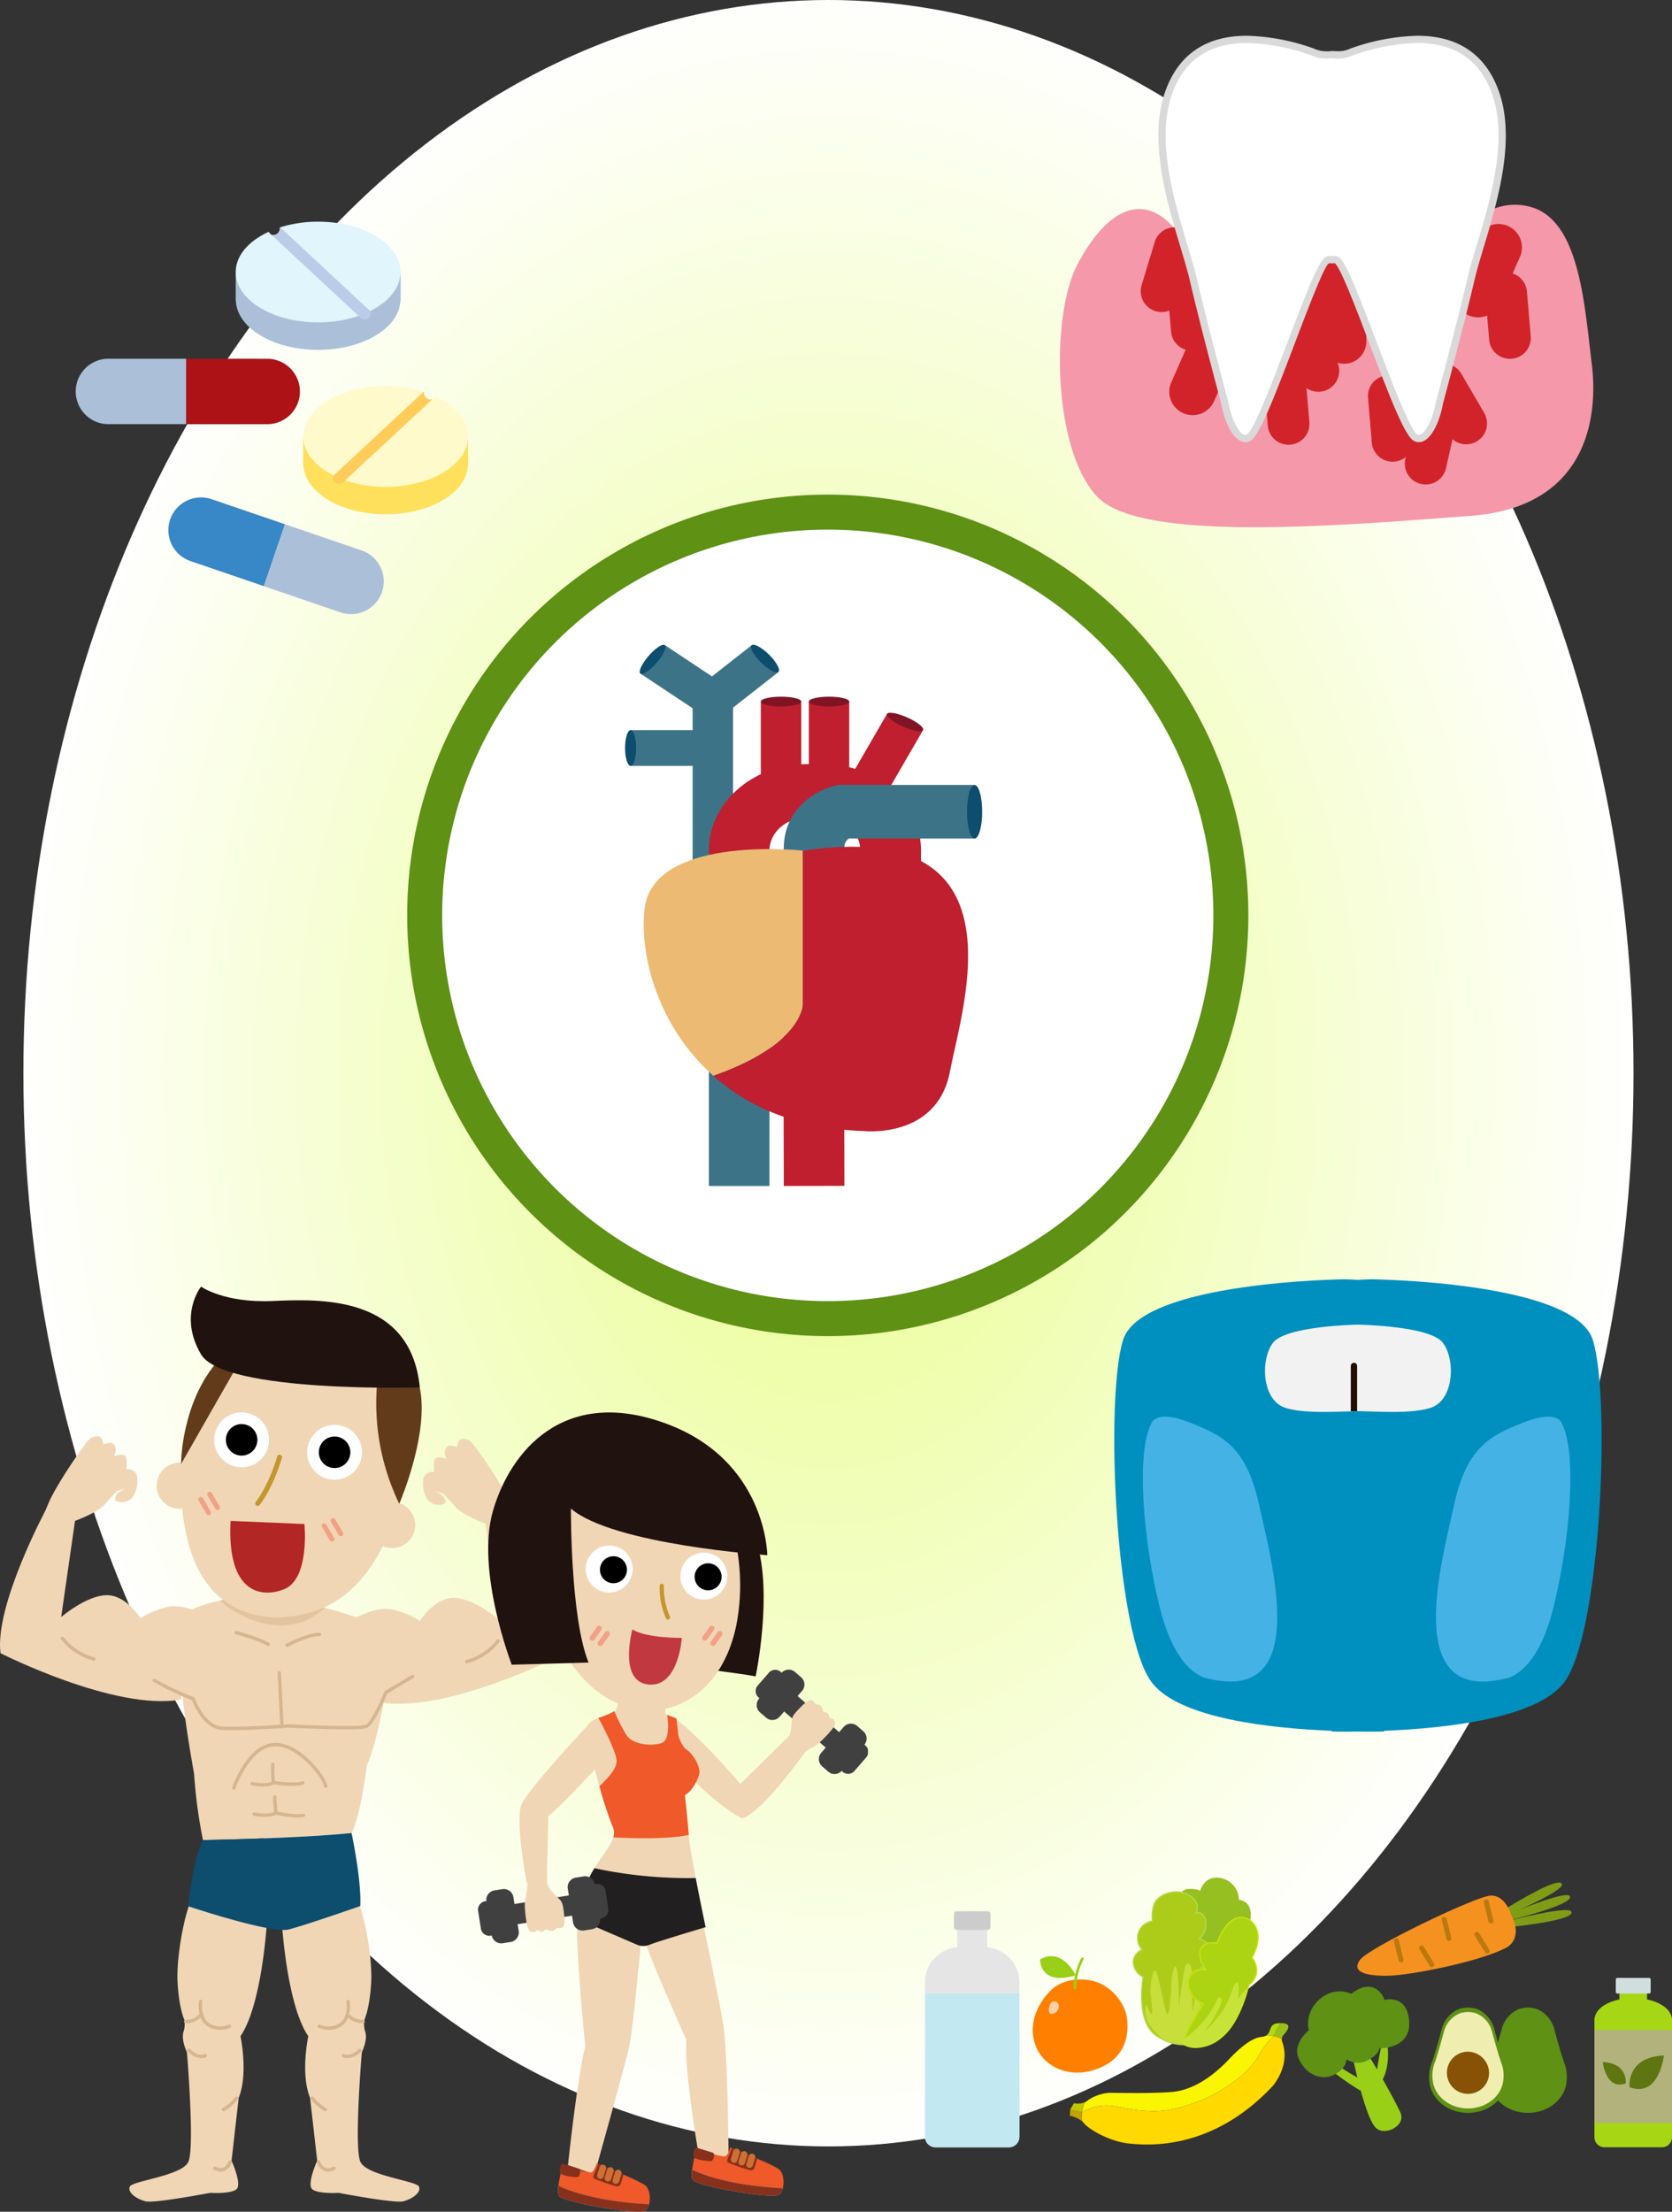 <svg xmlns="http://www.w3.org/2000/svg" xmlns:xlink="http://www.w3.org/1999/xlink" width="415.37" height="549.218" viewBox="0 0 415.37 549.218"><rect x="0" y="0" width="415.37" height="549.218" fill="#333333" stroke="none"/><defs><radialGradient id="a" cx="0.5" cy="0.5" r="0.5" gradientUnits="objectBoundingBox"><stop offset="0" stop-color="#e8fd8c"/><stop offset="1" stop-color="#fff"/></radialGradient><clipPath id="b"><rect width="208.968" height="208.968" fill="none"/></clipPath><clipPath id="c"><rect width="215.623" height="229.718" fill="none"/></clipPath><clipPath id="d"><rect width="121.074" height="112.324" fill="none"/></clipPath><clipPath id="e"><rect width="185.584" height="66.974" fill="none"/></clipPath><clipPath id="f"><rect width="132.499" height="122.041" fill="none"/></clipPath><clipPath id="g"><rect width="97.475" height="97.454" fill="none"/></clipPath></defs><g transform="translate(-1171.188 -5128)"><ellipse cx="200" cy="266.5" rx="200" ry="266.5" transform="translate(1177 5128)" fill="url(#a)"/><g transform="translate(1272.344 5250.82)"><g clip-path="url(#b)"><path d="M104.484,204.623A100.139,100.139,0,1,0,4.345,104.484,100.252,100.252,0,0,0,104.484,204.623" fill="#fff"/><circle cx="100.139" cy="100.139" r="100.139" transform="translate(4.345 4.345)" fill="none" stroke="#5e9114" stroke-width="8.69"/><rect width="21.96" height="8.876" transform="translate(55.43 58.488)" fill="#3d7387"/><path d="M56.877,62.927c0,2.447-.613,4.437-1.378,4.437s-1.374-1.99-1.374-4.437.613-4.439,1.374-4.439,1.378,1.989,1.378,4.439" fill="#0d4d6e"/><path d="M75.463,56.073,57.905,44.421l6.023-7.1L81.49,48.979Z" fill="#3d7387"/><path d="M62.074,41.641c-1.668,1.959-3.508,3.221-4.113,2.817s.242-2.318,1.91-4.279,3.5-3.221,4.113-2.817-.247,2.32-1.91,4.279" fill="#0d4d6e"/><path d="M80.946,98.235H70.91V48.916L85.56,37.427l6.662,6.636L80.946,52.906Z" fill="#3d7387"/><path d="M90.014,39.859c1.819,1.84,2.795,3.718,2.182,4.195s-2.593-.631-4.411-2.471-2.8-3.714-2.186-4.191,2.592.631,4.415,2.467" fill="#0d4d6e"/><rect width="10.036" height="19.411" transform="translate(99.774 51.335)" fill="#bf1f2e"/><path d="M104.794,52.617c-2.773,0-5.02-.546-5.02-1.218s2.247-1.219,5.02-1.219,5.016.545,5.016,1.219-2.247,1.218-5.016,1.218" fill="#801424"/><rect width="10.036" height="19.411" transform="translate(87.854 51.335)" fill="#bf1f2e"/><path d="M92.874,52.617c-2.774,0-5.02-.546-5.02-1.218s2.246-1.219,5.02-1.219,5.016.545,5.016,1.219-2.247,1.218-5.016,1.218" fill="#801424"/><path d="M109.239,71.656l10.01-17.275,8.935,4.048L118.178,75.7Z" fill="#bf1f2e"/><path d="M123.06,57.544c-2.462-1.112-4.186-2.5-3.841-3.1s2.627-.177,5.1.94,4.182,2.5,3.837,3.1-2.627.177-5.094-.94" fill="#801424"/><rect width="15.056" height="61.374" transform="translate(74.949 110.312)" fill="#3d7387"/><path d="M103.39,66.934H99.2c-13.375,0-24.254,9.617-24.254,21.442v33.767H90V88.376c0-4.483,4.131-8.131,9.2-8.131h4.187c5.072,0,9.2,3.648,9.2,8.131v19.962h15.061V88.376c0-11.825-10.884-21.442-24.259-21.442" fill="#bf1f2e"/><path d="M93.561,171.687l15.056-.032c-.034-11.974-.073-28.018-.1-43.841H93.462c.034,21.967.1,42.1.1,43.873" fill="#bf1f2e"/><path d="M108.613,87.611a2.6,2.6,0,0,1,1.1-2.208h31.248V72.092H106.984l-1.032.268C101.528,73.5,93.941,77.894,93.57,87.136c-.156,3.767-.147,32.391-.108,58.423h15.056c-.039-27.609-.039-54.542.1-57.948" fill="#3d7387"/><path d="M142.843,78.766c0,3.661-.843,6.638-1.879,6.638s-1.884-2.977-1.884-6.638.842-6.645,1.884-6.645,1.879,2.972,1.879,6.645" fill="#0d4d6e"/><path d="M98.3,126.647V88.4c-2.566-.257-37.358-3.43-39.341,14.56-1.27,11.505,3.335,29.158,17.1,41.373C98.3,136.545,98.3,126.647,98.3,126.647" fill="#edba73"/><path d="M98.469,88.421s-.069,0-.169-.02v38.246s0,9.9-22.245,17.687c8.585,7.624,20.729,13.136,37.263,13.7,0,0,18.305,2.139,21.519-14.775s18.91-63.066-36.368-54.84" fill="#bf1f2e"/></g></g><g transform="translate(1171.188 5447.5)"><g clip-path="url(#c)"><path d="M219.5,97.561l-3.325-4.336s-5.543-2-7.371-4.074-3.048-3.324-3.048-3.324l-2.327-.777s2.217.956,2.6,1.953.3,1.329-.83,1.5a3.393,3.393,0,0,1-3.824-1.953c-.832-1.938-.971-4.074-.278-5.21a2.606,2.606,0,0,1,2.356-.942s-.349-2.438.207-3.241,2.827,0,2.827,0-1.123-2.119.331-3.159c.586-.418,2.341.222,2.341.222a2.876,2.876,0,0,1,.667-1.746c.607-.525,1.938-.221,2.77.445s8.063,10.972,10.141,15.877a18.759,18.759,0,0,1,1.745,8.313Z" transform="translate(-95.588 -34.395)" fill="#f0d6b5"/><path d="M165.735,133.9s6.43-4.212,11.2-2.882,6.317,2.771,6.317,2.771,3.547-5.874,8.534-5.764,11.194,5.431,11.194,5.431l-3.435-23.884,7.093-3.049s12.968,24.051,11.417,35.91c0,0-28.375,14.409-44.777,11.526Z" transform="translate(-78.951 -50.746)" fill="#f0d6b5"/><path d="M221.026,173.207a.418.418,0,0,1-.121-.817,14.611,14.611,0,0,0,7.585-4.987.418.418,0,0,1,.695.464,15.153,15.153,0,0,1-8.037,5.323.429.429,0,0,1-.121.018" transform="translate(-105.091 -79.658)" fill="#d6b591"/><path d="M24.692,96.292l3.325-4.337s5.544-1.993,7.371-4.072,3.049-3.326,3.049-3.326l2.326-.775s-2.216.956-2.6,1.953-.305,1.331.83,1.5a3.4,3.4,0,0,0,3.824-1.953c.834-1.941.971-4.075.278-5.211a2.6,2.6,0,0,0-2.354-.941s.347-2.438-.207-3.242-2.827,0-2.827,0,1.121-2.12-.333-3.159c-.586-.42-2.342.222-2.342.222a2.874,2.874,0,0,0-.666-1.745c-.608-.528-1.939-.222-2.771.442S23.528,82.618,21.449,87.522A18.775,18.775,0,0,0,19.7,95.834Z" transform="translate(-9.377 -33.791)" fill="#f0d6b5"/><path d="M52.445,132.633s-6.429-4.212-11.2-2.882-6.316,2.771-6.316,2.771-3.548-5.874-8.535-5.764S15.2,132.189,15.2,132.189l3.434-23.884-7.094-3.048S-1.42,129.308.129,141.167c0,0,28.376,14.407,44.778,11.527Z" transform="translate(0 -50.141)" fill="#f0d6b5"/><path d="M37,171.938a.418.418,0,0,1-.12-.018,15.163,15.163,0,0,1-8.041-5.321.418.418,0,0,1,.7-.464,14.61,14.61,0,0,0,7.587,4.986.418.418,0,0,1-.121.817" transform="translate(-13.704 -79.054)" fill="#d6b591"/><path d="M95.52,296.761s-1.22,20.173-6.54,27.93c0,0,1.994,9.311-.444,15.3l-1.775,15.626s2.66,5.875,1.218,7.093-6.538.888-6.538.888-13.852,2.661-16.071,2.1-4.543-2.216-3.879-3.655,12.857-2.661,14.52-6.1-.333-27.264-.333-27.264-1.44-2.881-.885-4.986a6.026,6.026,0,0,0,.221-3.105s-1.331-2.882-1.663-9.309,1.773-17.179,3.436-20.392Z" transform="translate(-29.238 -138.57)" fill="#f0d6b5"/><path d="M99.494,345.664a5.43,5.43,0,0,1-3.162-.98c-2.68-1.877-2.032-5.974-2-6.148a.413.413,0,0,1,.481-.344.418.418,0,0,1,.343.48c-.006.038-.589,3.754,1.657,5.327a5.28,5.28,0,0,0,4.9.379.417.417,0,1,1,.356.755,6.532,6.532,0,0,1-2.575.53" transform="translate(-44.893 -161.101)" fill="#d6b591"/><path d="M87.746,347.187H87.66a.418.418,0,0,1,.016-.835c.006,0-.045,0,.053,0A4.454,4.454,0,0,0,91,345.013a.418.418,0,1,1,.656.517,5.2,5.2,0,0,1-3.914,1.657" transform="translate(-41.567 -164.277)" fill="#d6b591"/><path d="M92.31,363.724a5.069,5.069,0,0,1-3.359-1.665.418.418,0,0,1,.626-.554c.017.019,1.75,1.935,3.609,1.219a.418.418,0,1,1,.3.78,3.25,3.25,0,0,1-1.177.22" transform="translate(-42.324 -172.143)" fill="#d6b591"/><path d="M102.964,417.156a3.372,3.372,0,0,1-1.708-.508.418.418,0,0,1,.463-.7,2.335,2.335,0,0,0,1.74.3,2.543,2.543,0,0,0,1.467-1.606.418.418,0,1,1,.77.325,3.315,3.315,0,0,1-2,2.083,2.534,2.534,0,0,1-.729.105" transform="translate(-48.147 -197.401)" fill="#d6b591"/><path d="M105.666,387.728a.418.418,0,0,1-.207-.781,10.959,10.959,0,0,0,3.077-2.7.418.418,0,0,1,.685.48,11.644,11.644,0,0,1-3.35,2.95.415.415,0,0,1-.206.054" transform="translate(-50.137 -182.957)" fill="#d6b591"/><path d="M133.763,296.761s1.221,20.173,6.541,27.93c0,0-2,9.311.442,15.3l1.775,15.626s-2.66,5.875-1.22,7.093,6.54.888,6.54.888,13.853,2.661,16.07,2.1,4.546-2.216,3.881-3.655-12.858-2.661-14.52-6.1.334-27.264.334-27.264,1.439-2.881.886-4.986a6.037,6.037,0,0,1-.222-3.105s1.328-2.882,1.663-9.309-1.774-17.179-3.435-20.392Z" transform="translate(-63.72 -138.57)" fill="#f0d6b5"/><path d="M153.509,345.664a6.543,6.543,0,0,1-2.576-.53.417.417,0,0,1,.355-.756,5.305,5.305,0,0,0,4.9-.378c2.252-1.578,1.663-5.289,1.656-5.327a.418.418,0,0,1,.824-.137c.029.174.678,4.271-2,6.147a5.43,5.43,0,0,1-3.163.98" transform="translate(-71.785 -161.101)" fill="#d6b591"/><path d="M168.511,347.187a5.209,5.209,0,0,1-3.916-1.657.418.418,0,1,1,.656-.517,4.526,4.526,0,0,0,3.317,1.339h.013a.418.418,0,0,1,.016.835h-.086" transform="translate(-78.365 -164.277)" fill="#d6b591"/><path d="M163.57,363.723a3.244,3.244,0,0,1-1.176-.22.418.418,0,1,1,.3-.78c1.859.716,3.592-1.2,3.609-1.219a.417.417,0,0,1,.625.554,5.067,5.067,0,0,1-3.358,1.665" transform="translate(-77.232 -172.143)" fill="#d6b591"/><path d="M153.143,417.156a2.514,2.514,0,0,1-.731-.106,3.312,3.312,0,0,1-2-2.082.418.418,0,1,1,.77-.325,2.539,2.539,0,0,0,1.472,1.608,2.358,2.358,0,0,0,1.735-.3.418.418,0,0,1,.463.7,3.373,3.373,0,0,1-1.708.508" transform="translate(-71.636 -197.401)" fill="#d6b591"/><path d="M150.993,387.728a.415.415,0,0,1-.206-.054,11.634,11.634,0,0,1-3.351-2.95.418.418,0,0,1,.685-.48,10.914,10.914,0,0,0,3.078,2.7.418.418,0,0,1-.206.781" transform="translate(-70.198 -182.957)" fill="#d6b591"/><path d="M136.554,170.734,130.4,152.78c-32.917-11.472-44.887-.5-44.887-.5l.554,17.788c-.11,4.656,2.882,21.17,2.882,21.17a125.86,125.86,0,0,0,2.21,16.479c6.18-.119,25.35-.568,36.92-1.751,2.325-4.5,3.819-16.945,3.819-16.945,2.492-5.155,4.654-18.288,4.654-18.288" transform="translate(-40.737 -70.288)" fill="#f0d6b5"/><path d="M92.983,260.9c-2.662,4.988-3.657,16.4-3.657,16.4s20.615,6.872,24.938,5.763,17.787-5.819,17.787-5.819c.334-6.483-2.162-18.12-2.162-18.12a.049.049,0,0,0,.007-.013c-11.571,1.183-30.741,1.632-36.921,1.751,0,.021.007.035.007.035" transform="translate(-42.552 -123.433)" fill="#0d4d6e"/><path d="M108.942,145.95l-4.616,1.568s6.111,5.58,13.926,6.079a15.6,15.6,0,0,0,12.133-4.289l-5.647-1.9Z" transform="translate(-49.698 -69.526)" fill="#e3c49e"/><path d="M92.282,197.814c-1.033,0-1.963-.022-2.715-.076-4.477-.319-6.934-6.209-7.385-7.4a70.761,70.761,0,0,1-9.525-4.515.418.418,0,1,1,.409-.728,69.52,69.52,0,0,0,9.562,4.508.417.417,0,0,1,.269.261c.024.067,2.4,6.728,6.728,7.037,4.572.325,16.224-.546,16.341-.555,7.142.354,18.136.685,19.371.146,1.177-.516,3.482-5.3,4.659-8.2a.415.415,0,0,1,.171-.2l6.647-3.992a.418.418,0,0,1,.431.716l-6.528,3.92c-.509,1.237-3.249,7.732-5.046,8.519s-17.868.015-19.695-.077c-.359.03-8.377.63-13.7.63" transform="translate(-34.51 -87.674)" fill="#d6b591"/><path d="M119.673,167.021a.414.414,0,0,1-.212-.058c-2.361-1.394-7.712-2.822-7.765-2.837a.418.418,0,1,1,.214-.807c.224.06,5.517,1.472,7.975,2.925a.417.417,0,0,1-.212.777" transform="translate(-53.06 -77.793)" fill="#d6b591"/><path d="M135.724,167.642a.418.418,0,0,1-.187-.791c.231-.115,5.652-2.82,8.294-2.705a.418.418,0,0,1,.4.435.4.4,0,0,1-.436.4c-2.437-.118-7.831,2.59-7.884,2.618a.422.422,0,0,1-.187.044" transform="translate(-64.456 -78.192)" fill="#d6b591"/><path d="M132.789,196.6a.417.417,0,0,1-.417-.4l-.666-13.411a.417.417,0,0,1,.4-.438.412.412,0,0,1,.437.4l.666,13.411a.417.417,0,0,1-.4.438h-.02" transform="translate(-62.741 -86.867)" fill="#d6b591"/><path d="M110.538,228a.418.418,0,0,1-.395-.554c.149-.431,3.711-10.572,10.228-11.031,6.569-.469,13.182,8.49,13.413,10.679a.417.417,0,0,1-.371.459.413.413,0,0,1-.459-.371c-.208-1.976-6.554-10.365-12.524-9.934s-9.462,10.369-9.5,10.47a.417.417,0,0,1-.395.281" transform="translate(-52.458 -103.085)" fill="#d6b591"/><path d="M121.9,235.814a12.017,12.017,0,0,1-2.79-.35.418.418,0,0,1,.216-.807c.031.009,3.187.829,5.007-.184a.411.411,0,0,1,.267-.047c1.478.227,5.622.683,7.034.083a.417.417,0,1,1,.326.768c-1.77.752-6.464.123-7.35-.006a6.093,6.093,0,0,1-2.71.542" transform="translate(-56.591 -111.671)" fill="#d6b591"/><path d="M130.994,250.367a26.632,26.632,0,0,1-5.3-.7c-2.263,1.01-5.487.275-5.624.243a.418.418,0,1,1,.189-.814c.032.008,3.208.729,5.208-.245a.406.406,0,0,1,.281-.03c.042.01,4.263,1.028,6.588.6a.423.423,0,0,1,.486.336.418.418,0,0,1-.336.486,8.519,8.519,0,0,1-1.5.117" transform="translate(-57.045 -118.527)" fill="#d6b591"/><path d="M129.2,231.122a.418.418,0,0,1-.411-.342,29.374,29.374,0,0,1-.171-4.637.41.41,0,0,1,.433-.4.419.419,0,0,1,.4.433,29.043,29.043,0,0,0,.158,4.455.419.419,0,0,1-.335.487.551.551,0,0,1-.076.006" transform="translate(-61.26 -107.536)" fill="#d6b591"/><path d="M130.342,246.019a.418.418,0,0,1-.405-.316,22.828,22.828,0,0,1-.344-4.091.418.418,0,1,1,.835,0,22.529,22.529,0,0,0,.319,3.888.418.418,0,0,1-.3.507.447.447,0,0,1-.1.012" transform="translate(-61.734 -114.897)" fill="#d6b591"/><path d="M186.532,108.562a5.717,5.717,0,1,1-4.98-6.372,5.716,5.716,0,0,1,4.98,6.372" transform="translate(-83.431 -48.66)" fill="#f0d6b5"/><path d="M85.7,89.91a5.716,5.716,0,1,1-4.98-6.368A5.718,5.718,0,0,1,85.7,89.91" transform="translate(-35.397 -39.776)" fill="#f0d6b5"/><path d="M97.27,25.736s-10.322,10.441-11.29,24S86.464,81.568,98.429,88.2c0,0,5.293,3.644,13.9,2.775,8.641-.873,18.848-4.967,25.608-22.016,6.66-16.8,6.427-26.828,3.792-35.56s-27.071-23.161-44.46-7.661" transform="translate(-40.841 -8.995)" fill="#f0d6b5"/><path d="M100.413,35.106l-14.5,25.378s.013-15.661,9.5-25.987Z" transform="translate(-40.928 -16.433)" fill="#613b1a"/><path d="M126.545,80.123c-2.24,7.517-5.287,11.241-5.321,11.277a.615.615,0,0,0,.947.785c.125-.156,3.228-3.926,5.548-11.715a.609.609,0,0,0-.41-.76.617.617,0,0,0-.763.413" transform="translate(-57.681 -37.96)" fill="#c3972d"/><path d="M156.909,110.676l1.928,3.287a.614.614,0,0,0,1.059-.622l-1.931-3.288a.613.613,0,0,0-1.056.622" transform="translate(-74.706 -52.284)" fill="#f2a187"/><path d="M152.705,113.138l1.931,3.291a.612.612,0,1,0,1.055-.62l-1.93-3.29a.612.612,0,0,0-1.056.619" transform="translate(-72.704 -53.457)" fill="#f2a187"/><path d="M98.393,98.224l1.926,3.288a.614.614,0,0,0,1.059-.621L99.449,97.6a.616.616,0,0,0-.84-.215.6.6,0,0,0-.215.836" transform="translate(-46.83 -46.352)" fill="#f2a187"/><path d="M94.187,100.686l1.93,3.293a.612.612,0,1,0,1.056-.621l-1.928-3.291a.615.615,0,0,0-.839-.216.608.608,0,0,0-.218.834" transform="translate(-44.828 -47.526)" fill="#f2a187"/><path d="M109.311,111.094l18.354.777s1.414,13.671-5.1,16.211c-5.373,2.1-14.2,1.338-13.249-16.988" transform="translate(-52.039 -52.922)" fill="#b22625"/><path d="M159.306,73.064a6.813,6.813,0,1,1-6.058-7.492,6.818,6.818,0,0,1,6.058,7.492" transform="translate(-69.415 -31.218)" fill="#fff"/><path d="M159.068,75.392a3.915,3.915,0,1,1-3.484-4.3,3.918,3.918,0,0,1,3.484,4.3" transform="translate(-72.055 -33.853)"/><path d="M115.212,67.171a6.812,6.812,0,1,1-6.058-7.494,6.814,6.814,0,0,1,6.058,7.494" transform="translate(-48.411 -28.41)" fill="#fff"/><path d="M114.965,69.5a3.914,3.914,0,1,1-3.478-4.3,3.912,3.912,0,0,1,3.478,4.3" transform="translate(-51.047 -31.05)"/><path d="M178.747,44.485a57.483,57.483,0,0,0,5.442,30.577s8.366-19.282,4.6-30.68Z" transform="translate(-85.006 -21.143)" fill="#613b1a"/><path d="M147.412,25.023S98.73,26.482,93.044,16.787,93.066,0,93.066,0s5.767,4.1,17.761,3.568,34.318-1.412,36.585,21.456" transform="translate(-43.121)" fill="#1f120f"/><path d="M368.6,194.573a.355.355,0,0,0,.046.5l15.057,13.069a.356.356,0,0,0,.5-.024l2.875-3.314a.354.354,0,0,0-.048-.5l-15.056-13.07a.356.356,0,0,0-.5.024Z" transform="translate(-175.551 -91.056)" fill="#404040"/><path d="M359.58,188.86a2.4,2.4,0,0,0,.239,3.38l1.508,1.308a2.394,2.394,0,0,0,3.378-.237l5.563-6.408a2.4,2.4,0,0,0-.239-3.38l-1.508-1.308a2.394,2.394,0,0,0-3.38.239Z" transform="translate(-171.013 -86.522)" fill="#404040"/><path d="M358.877,185.809a2.1,2.1,0,0,0,3.167,2.748l2.748-3.167a2.1,2.1,0,1,0-3.166-2.747Z" transform="translate(-170.714 -86.661)" fill="#404040"/><path d="M399.778,212.52a2.4,2.4,0,0,0-.238-3.381l-1.508-1.308a2.4,2.4,0,0,0-3.38.239l-5.561,6.407a2.394,2.394,0,0,0,.237,3.379l1.508,1.309a2.4,2.4,0,0,0,3.38-.239Z" transform="translate(-185.071 -98.725)" fill="#404040"/><path d="M404.957,220.255a2.1,2.1,0,1,0-3.166-2.749l-2.748,3.167a2.1,2.1,0,1,0,3.166,2.747Z" transform="translate(-189.847 -103.269)" fill="#404040"/><path d="M319.9,204.493s5.88,4.037,16.409,16.407l12.021-11.845,4.3,3.6s-10.53,15.09-15.882,16.846c0,0-7.544-3.774-16.145-14.04Z" transform="translate(-152.391 -97.414)" fill="#f0d6b5"/><path d="M372.08,206.98s1.167-.791,1.631-3.426c.457-2.59-.223-2.849,1.451-4.68s2.807-2.824,3.521-2.786,1.179,1.018,1.179,1.018,1.09.012,1.413.542a5.8,5.8,0,0,1,.526,1.327s.892.117,1.143.423a3.551,3.551,0,0,1,.421,1.132,1.519,1.519,0,0,1,1.049.445,1.4,1.4,0,0,1,.023,1.685c-.381.711-3.677,4.506-5.394,5.181a21.077,21.077,0,0,0-4.338,2.946Z" transform="translate(-177.247 -93.41)" fill="#f0d6b5"/><path d="M320.551,302.181s3.685,17.549,4.913,24.568,1.4,34.57,1.4,34.57l-7.37-1.4s-3.684-20.706-3.158-28.954c0,0-9.126-20.356-10.178-24.392Z" transform="translate(-145.846 -143.95)" fill="#f0d6b5"/><path d="M287.628,304.335s-2.018,21.672-2.9,25.883-8.685,31.938-8.685,31.938l-6.581-2.281s2.368-22.374,4.3-29.482c0,0-2.807-27.551-1.843-32.9Z" transform="translate(-128.365 -141.715)" fill="#f0d6b5"/><path d="M329.46,408.58s5.981,2.015,7.019,1.842c.791-.131,1.36-2.216,1.36-2.216s10.924,4.322,12.24,5.551c.91.848,1.232,3,.822,4.591-4.161-.194-14.993-1.035-22.539-4.605a39.815,39.815,0,0,1,1.1-5.163" transform="translate(-156.421 -194.457)" fill="#f05929"/><path d="M350.819,423.385a2.736,2.736,0,0,1-1,1.638c-1.581,1.052-20.882-2.1-21.5-3.862a6.136,6.136,0,0,1-.045-2.381c7.547,3.571,18.379,4.411,22.539,4.605" transform="translate(-156.34 -199.494)" fill="#8cd0f3"/><path d="M350.819,423.385a2.736,2.736,0,0,1-1,1.638c-1.581,1.052-20.882-2.1-21.5-3.862a6.136,6.136,0,0,1-.045-2.381c7.547,3.571,18.379,4.411,22.539,4.605" transform="translate(-156.34 -199.494)" fill="#87301c"/><path d="M333.836,409.59a.646.646,0,0,1,.264.57c0,.417-.175,1.469-.813,1.514s-3.948-.373-4.232-1.054.2-2.362.621-2.288,4.16,1.258,4.16,1.258" transform="translate(-156.711 -194.515)" fill="#87301c"/><path d="M352.473,411.139l-.751,2.436a.931.931,0,0,1-.907.483,45.965,45.965,0,0,1-5.674-1.96c-.118-.132-.206-.394-.044-.892.136-.419.871-2.141,1.1-2.675,1.017.407,3.705,1.49,6.277,2.607" transform="translate(-164.351 -194.612)" fill="#87301c"/><path d="M346.744,411.332a.826.826,0,0,0,1.572.483l.626-2.037a.826.826,0,0,0-1.572-.483Z" transform="translate(-165.163 -194.731)" fill="#ce6f34"/><path d="M350.351,412.526a.826.826,0,0,0,1.572.483l.627-2.037a.826.826,0,0,0-1.572-.484Z" transform="translate(-166.882 -195.3)" fill="#ce6f34"/><path d="M354.064,413.72a.826.826,0,0,0,1.572.483l.627-2.037a.826.826,0,0,0-1.572-.484Z" transform="translate(-168.65 -195.868)" fill="#ce6f34"/><path d="M266.012,416.175s5.981,2.017,7.019,1.843c.791-.13,1.36-2.215,1.36-2.215s10.925,4.322,12.239,5.55c.911.849,1.232,3,.824,4.592-4.162-.194-14.994-1.035-22.539-4.605a39.438,39.438,0,0,1,1.1-5.164" transform="translate(-126.197 -198.075)" fill="#f05929"/><path d="M287.37,430.98a2.743,2.743,0,0,1-1,1.639c-1.58,1.052-20.883-2.107-21.5-3.862a6.062,6.062,0,0,1-.044-2.383c7.544,3.57,18.377,4.411,22.539,4.605" transform="translate(-126.114 -203.112)" fill="#8cd0f3"/><path d="M287.37,430.98a2.743,2.743,0,0,1-1,1.639c-1.58,1.052-20.883-2.107-21.5-3.862a6.062,6.062,0,0,1-.044-2.383c7.544,3.57,18.377,4.411,22.539,4.605" transform="translate(-126.114 -203.112)" fill="#87301c"/><path d="M270.388,417.185a.648.648,0,0,1,.262.571c0,.417-.174,1.468-.811,1.513s-3.949-.372-4.233-1.053.2-2.362.621-2.288,4.162,1.258,4.162,1.258" transform="translate(-126.485 -198.133)" fill="#87301c"/><path d="M289.022,418.735l-.752,2.436a.932.932,0,0,1-.907.483,46.442,46.442,0,0,1-5.674-1.961c-.117-.132-.2-.395-.044-.891.135-.419.871-2.142,1.1-2.675,1.017.406,3.705,1.49,6.277,2.607" transform="translate(-134.125 -198.23)" fill="#87301c"/><path d="M283.292,418.927a.826.826,0,0,0,1.572.484l.628-2.038a.826.826,0,0,0-1.572-.483Z" transform="translate(-134.937 -198.349)" fill="#ce6f34"/><path d="M286.9,420.122a.827.827,0,0,0,1.574.483l.626-2.037a.825.825,0,0,0-1.57-.483Z" transform="translate(-136.656 -198.918)" fill="#ce6f34"/><path d="M290.615,421.316a.826.826,0,0,0,1.571.483l.628-2.037a.827.827,0,0,0-1.573-.484Z" transform="translate(-138.425 -199.487)" fill="#ce6f34"/><path d="M280.458,235.356c.045-.072.087-.144.133-.214,3.394-5.264,5.731-7.37,4.328-10.295s-7.6-23.515-5.849-25.387,6.492-2.164,6.96-3.861,1.054-4.679,1.054-4.679l10.705,1.287.35,4.914,2.69,1.053s2.809,24.568,3.041,28.778c.1,1.805.89,6.3,1.757,10.841a110.772,110.772,0,0,1-25.17-2.438" transform="translate(-132.792 -90.949)" fill="#f0d6b5"/><path d="M277.974,275.781a110.771,110.771,0,0,0,25.17,2.438c1.157,6.056,2.455,12.206,2.455,12.206s-12.168,3.627-13.8,4.329a4.2,4.2,0,0,1-3.042.117l-15.208-6.552s1.139-7.287,4.429-12.538" transform="translate(-130.308 -131.373)" fill="#211f1f"/><path d="M300.986,202.239l2.3.9s2.809,24.568,3.042,28.778c0,.042.008.094.01.138-5.238,1.155-14.309.852-18.73.612a3.769,3.769,0,0,0-.232-2.854,93.257,93.257,0,0,1-3.228-9.863c1.545-1.4,4.366-4.24,4.28-6.283-.09-2.187-3.162-8.137-4.515-10.66a21.04,21.04,0,0,0,3.969-1.667A37.88,37.88,0,0,0,291,207.466c1.522,2.105,6.083,2.689,8.657,1.754,1.976-.717,1.608-5.021,1.329-6.982" transform="translate(-135.245 -95.912)" fill="#f05929"/><path d="M321.13,210.916s.936,3.568,2.456,4.563,3.628,4.329,3.042,6.259-2.164,4.854-4.5,5.381Z" transform="translate(-152.976 -100.474)" fill="#f05929"/><path d="M239.894,295.341a.354.354,0,0,0,.411.286L260,292.54a.351.351,0,0,0,.3-.4l-.678-4.335a.358.358,0,0,0-.412-.285l-19.7,3.089a.357.357,0,0,0-.3.4Z" transform="translate(-113.952 -136.964)" fill="#404040"/><path d="M232.053,297.13a2.4,2.4,0,0,0,2.737,2l1.973-.309a2.4,2.4,0,0,0,2-2.738l-1.314-8.382a2.394,2.394,0,0,0-2.737-2l-1.972.309a2.393,2.393,0,0,0-2,2.738Z" transform="translate(-109.903 -136.086)" fill="#404040"/><path d="M227.505,298.245a2.1,2.1,0,1,0,4.142-.648l-.65-4.141a2.1,2.1,0,1,0-4.141.648Z" transform="translate(-108.055 -138.948)" fill="#404040"/><path d="M276.053,281.648a2.4,2.4,0,0,0-2.738-2l-1.973.309a2.394,2.394,0,0,0-1.995,2.738l1.313,8.382a2.4,2.4,0,0,0,2.738,2l1.972-.308a2.4,2.4,0,0,0,2-2.738Z" transform="translate(-128.295 -133.203)" fill="#404040"/><path d="M283.542,285.217a2.1,2.1,0,1,0-4.142.649l.65,4.143a2.1,2.1,0,1,0,4.141-.65Z" transform="translate(-133.085 -135.024)" fill="#404040"/><path d="M264.148,206.559l2.69,9.944s-10.411,11.349-13.22,13.337l-.351,16.729-5.03-.117s-2.925-15.442-1.287-19.42,17.2-20.473,17.2-20.473" transform="translate(-117.402 -98.398)" fill="#f0d6b5"/><path d="M254.269,280.291s-.13,1.4,1.611,3.437c1.709,2,2.339,1.638,2.69,4.095s.394,3.962-.087,4.489-1.536.263-1.536.263-.7.833-1.316.747a5.832,5.832,0,0,1-1.361-.439s-.658.614-1.051.614a3.589,3.589,0,0,1-1.142-.4,1.514,1.514,0,0,1-1.007.527c-.57,0-1.009-.306-1.317-1.053s-1.141-5.7-.57-7.459a21.139,21.139,0,0,0,.483-5.22Z" transform="translate(-118.609 -133.334)" fill="#f0d6b5"/><path d="M333.339,149.569s8.735.99,13.175,1.829c0,0,4.3-20.355.266-33.269l-11.52-3.481Z" transform="translate(-158.792 -54.615)" fill="#1f120f"/><path d="M299.443,86.079s8.024,13.043,5.129,31.586c-2.4,15.353-12.359,23.632-23.083,22.93s-21.1-10.646-24.831-26.908-3.265-32.756,11.191-37.553,27.163.584,31.594,9.944" transform="translate(-121.325 -35.417)" fill="#f0d6b5"/><path d="M252.167,83.534s-.176,27.025,4.381,38.234l-19.081.539s-9-23.22-4.68-38.16,17.641-30.959,42.839-21.78,25.324,32.749,25.324,32.749-38.344-2.582-48.783-11.582" transform="translate(-110.333 -28.426)" fill="#1f120f"/><path d="M315,149.767a.513.513,0,0,0,.223-.05.527.527,0,0,0,.254-.7,17.955,17.955,0,0,1-1.473-7.584.526.526,0,0,0-.5-.557.519.519,0,0,0-.556.5,18.69,18.69,0,0,0,1.571,8.092.526.526,0,0,0,.477.3" transform="translate(-149.072 -67.108)" fill="#c3972d"/><path d="M277.871,128.4a5.835,5.835,0,1,0,6.046-5.614,5.839,5.839,0,0,0-6.046,5.614" transform="translate(-132.367 -58.491)" fill="#fff"/><path d="M284.643,131.084a3.352,3.352,0,1,0,3.473-3.228,3.357,3.357,0,0,0-3.473,3.228" transform="translate(-135.594 -60.906)"/><path d="M322.78,131.752a5.835,5.835,0,1,0,6.046-5.615,5.835,5.835,0,0,0-6.046,5.615" transform="translate(-153.76 -60.086)" fill="#fff"/><path d="M329.551,134.434a3.351,3.351,0,1,0,3.472-3.227,3.356,3.356,0,0,0-3.472,3.227" transform="translate(-156.987 -62.502)"/><path d="M282.485,160.928a.659.659,0,0,1,.153.921l-1.713,2.4a.66.66,0,1,1-1.072-.769l1.71-2.4a.666.666,0,0,1,.922-.155" transform="translate(-133.255 -76.603)" fill="#f2a187"/><path d="M286.322,163.441a.659.659,0,0,1,.154.922l-1.714,2.4a.659.659,0,1,1-1.071-.767l1.713-2.4a.657.657,0,0,1,.918-.155" transform="translate(-135.083 -77.8)" fill="#f2a187"/><path d="M335.9,160.928a.662.662,0,0,1,.152.921l-1.713,2.4a.659.659,0,1,1-1.071-.769l1.71-2.4a.666.666,0,0,1,.923-.155" transform="translate(-158.7 -76.603)" fill="#f2a187"/><path d="M339.737,163.441a.661.661,0,0,1,.156.922l-1.715,2.4a.659.659,0,1,1-1.072-.767l1.714-2.4a.658.658,0,0,1,.918-.155" transform="translate(-160.528 -77.8)" fill="#f2a187"/><path d="M311.533,164.653s-8.774.117-12.283-2.107c0,0-3.569,12.927,3.978,13.688s8.306-11.582,8.306-11.582" transform="translate(-142.152 -77.432)" fill="#c23840"/></g></g><g transform="translate(1448 5445.676)"><g clip-path="url(#d)"><path d="M118.889,15.068C114.336.527,63.881,0,63.881,0c-.484,0-1.819.062-3.339.145C59.012.063,57.682,0,57.2,0c0,0-50.456.526-55.014,15.067S.258,89,9.542,100.392c6.994,8.581,28.7,11.09,44.524,11.733v.178c1.78.025,3.983.032,6.476-.005,2.484.037,4.691.03,6.471.005v-.178c15.824-.644,37.53-3.152,44.52-11.733C120.82,89,123.447,29.608,118.889,15.068" transform="translate(0 0)" fill="#0090bf"/><path d="M139.687,48s-.864-3.646-9.426-.326-14.247,6.311-17.348,20.5S99.832,117.6,125.587,111.3c0,0,7.7-.553,11.927-17.374S143.493,55.237,139.687,48" transform="translate(-28.483 -12.159)" fill="#45b2e5"/><path d="M11.735,48s.868-3.646,9.426-.326S35.4,53.984,38.51,68.17,51.59,117.6,25.831,111.3c0,0-7.7-.553-11.922-17.374S7.925,55.237,11.735,48" transform="translate(-2.532 -12.159)" fill="#45b2e5"/><path d="M95.047,19.85C91.92,15.556,74.1,15.284,74.1,15.284c-.06,0-.129,0-.19-.007v0h-.034l-.013,0c-.065,0-.125,0-.19.007,0,0-17.81.272-20.951,4.566s-2.687,14.326,3.223,16.115c4.851,1.469,12.342.892,17.945.784,5.6.108,13.093.685,17.935-.784,5.91-1.789,6.354-11.817,3.223-16.115" transform="translate(-13.348 -4.013)" fill="#f2f2f2"/><path d="M81.282,40.13V28.911a.786.786,0,0,0-1.573,0v11.26c.54-.018,1.068-.032,1.573-.041" transform="translate(-20.944 -7.39)" fill="#210d03"/></g></g><g transform="translate(1400.974 5594.244)"><g clip-path="url(#e)"><path d="M338.055,146.968c-.538-1.3-2.438-4.874-4.467-8.456a5.6,5.6,0,0,0,.6-1.322c1.3-3.86.675-9.06-.32-8.1-.747.721-1.289,4.74-1.681,7-2.108-3.608-4.053-6.668-4.446-6.623-.856.1-2.432.621-1.891,1.932l.027.373s.557,2.824,1.413,6.308a51.727,51.727,0,0,1-5.777-3.649,1.378,1.378,0,0,0-.861,1.638c.188.454,5.673,4.4,7.492,5.3,1.143,4.152,2.567,8.309,3.906,9.368,2.409,1.908,7.22-.809,6-3.76" transform="translate(-219.876 -88.451)" fill="#99cf17"/><path d="M297.206,97.039s-4.052,3.212-2.648,6.815,5.093,5.919,8.564,4.4,3.4-3.967,3.4-3.967a5.224,5.224,0,0,0,4.523.565c2.3-.95,3.45-2.194,3.689-3.318,0,0,7.8.278,7.374-6.632S316,89.527,316,89.527s-2.11-6.215-8.3-1.513a7.291,7.291,0,0,0-7.212.839c-4.292,3.245-3.562,7.545-3.284,8.187" transform="translate(-201.812 -59.156)" fill="#5e9114"/><path d="M464.879,116.8c-.416-.971-1.542-4.72-2.625-8.743a7.313,7.313,0,0,0-4.5-5.062,12.235,12.235,0,0,0-2.009-.3v0h-.034v0a12.222,12.222,0,0,0-2.008.3,7.311,7.311,0,0,0-4.5,5.062c-1.083,4.023-2.209,7.772-2.626,8.743a10.015,10.015,0,0,0-.412,4.495c.476,4.245,4.577,7.563,9.564,7.563s9.089-3.318,9.566-7.558a10,10,0,0,0-.411-4.5" transform="translate(-305.924 -70.432)" fill="#5e9114"/><path d="M417.465,116.8c-.416-.971-1.544-4.72-2.626-8.743a7.312,7.312,0,0,0-4.5-5.062,12.234,12.234,0,0,0-2.009-.3v0h-.03l-.006,0a12.182,12.182,0,0,0-2.007.3,7.308,7.308,0,0,0-4.5,5.062c-1.085,4.023-2.211,7.772-2.628,8.743a10.034,10.034,0,0,0-.408,4.495c.474,4.245,4.573,7.563,9.564,7.563s9.086-3.318,9.564-7.558a10.049,10.049,0,0,0-.411-4.5" transform="translate(-273.407 -70.432)" fill="#5e9114"/><path d="M418.468,119.109c-.382-.882-1.413-4.319-2.407-8a6.683,6.683,0,0,0-4.122-4.637,10.749,10.749,0,0,0-1.838-.273v0l-.012,0-.021,0v0a10.783,10.783,0,0,0-1.84.273,6.687,6.687,0,0,0-4.123,4.637c-.992,3.682-2.024,7.119-2.406,8a9.239,9.239,0,0,0-.377,4.121c.435,3.887,4.192,6.925,8.762,6.925s8.322-3.036,8.759-6.923a9.216,9.216,0,0,0-.375-4.123" transform="translate(-275.18 -72.831)" fill="#f0edb0"/><path d="M423.2,143.043a5.239,5.239,0,1,1-5.234-5.449,5.347,5.347,0,0,1,5.234,5.449" transform="translate(-283.058 -94.365)" fill="#875205"/><path d="M97.582,80.521s-4.878-.426-8.055,2.84-5.623,8.39-3.594,13.661,8.72,8.57,16.118,5.355S109,92.2,108.5,89.45s-3.961-8.756-10.92-8.929" transform="translate(-58.426 -55.211)" fill="#ff8000"/><path d="M99.22,97.891h-.064a.983.983,0,0,0-.828.577c-.34.612-.716,2.215.113,2.5a.794.794,0,0,0,.258.041,1.988,1.988,0,0,0,1.721-2.049,1.175,1.175,0,0,0-1.2-1.072" transform="translate(-67.17 -67.136)" fill="#ffd1a6"/><path d="M117.793,70.981h-.006a.326.326,0,0,1-.321-.332,16.928,16.928,0,0,1,1.928-7.335.327.327,0,0,1,.568.322,16.569,16.569,0,0,0-1.844,7.024.326.326,0,0,1-.326.321" transform="translate(-80.562 -43.309)" fill="#99cf17"/><path d="M99.784,66.772S96.545,59.81,91,62.92c0,0-.2,6.654,8.8,3.975" transform="translate(-62.408 -42.604)" fill="#99cf17"/><path d="M279,114.716c.087,0,.176.014.271.025-.095-.011-.184-.02-.271-.025" transform="translate(-191.347 -78.675)" fill="#ffd600"/><path d="M282.26,115.209l-.231-.059Z" transform="translate(-193.422 -78.973)" fill="#ffd600"/><path d="M279.977,114.813a4.628,4.628,0,0,1,.59.1,4.628,4.628,0,0,0-.59-.1" transform="translate(-192.015 -78.741)" fill="#ffd600"/><path d="M282.826,115.358l-.063-.019Z" transform="translate(-193.926 -79.102)" fill="#ff0"/><path d="M281.909,115.129l-.055-.009Z" transform="translate(-193.302 -78.952)" fill="#ff0"/><path d="M278.976,114.716h0Z" transform="translate(-191.328 -78.675)" fill="#ff0"/><path d="M279.9,114.8l-.035-.005Z" transform="translate(-191.938 -78.73)" fill="#ff0"/><path d="M118.557,177.448a3.4,3.4,0,0,1-.909.28,4.878,4.878,0,0,1-1.86-.009l-.931,1.579,0,.01a9.463,9.463,0,0,0,2.966.556,8.661,8.661,0,0,1,.736-2.417" transform="translate(-78.77 -121.698)" fill="#c4c400"/><path d="M124.685,143.685a11.229,11.229,0,0,1,5.139-1.454c2.2-.18,5.541.942,8.986,1.209,2.725.21,7.318.945,16.67-3.223,0,0,9.3-4.186,12.87-10.7,0,0,2.266-3.75,3.494-4.481l.027-.069a9.466,9.466,0,0,0-1.837-.126,2.734,2.734,0,0,1-1.209.351c-.659.087-3.052.245-8.029,5.518s-9.922,7.842-14.4,8.163-10.049.264-15.208.186a10.94,10.94,0,0,0-5.443,1.843,2.409,2.409,0,0,1-.71.466,8.657,8.657,0,0,0-.736,2.417,1.03,1.03,0,0,0,.391-.1" transform="translate(-85.244 -85.621)" fill="#faf500"/><path d="M273.438,115.026c-2.539-.008-2.355,1.265-2.852,2.248a2.107,2.107,0,0,1-.7.838,9.491,9.491,0,0,1,1.837.126,13.187,13.187,0,0,1,1.719-3.212" transform="translate(-185.091 -78.887)" fill="#b2db0f"/><path d="M275.729,118.237l.2.045a5.258,5.258,0,0,1,1.828.755A1.621,1.621,0,0,1,278.15,118c.653-.757,2.581-2.831-.343-2.969-.13-.006-.243-.006-.36-.006a13.182,13.182,0,0,0-1.719,3.212" transform="translate(-189.101 -78.887)" fill="#9cbd1c"/><path d="M171.829,125.295l-.2-.045-.027.069c-1.229.731-3.494,4.481-3.494,4.481-3.574,6.51-12.87,10.7-12.87,10.7-9.351,4.168-13.945,3.433-16.67,3.223-3.445-.267-6.783-1.389-8.986-1.209a11.228,11.228,0,0,0-5.139,1.454,1.03,1.03,0,0,1-.391.1,9.462,9.462,0,0,0-.074,2.286,3.2,3.2,0,0,1,.51.524c1.02,1.356,6.158,4.525,11.135,5.052s20.817,1.721,35.792-14.3c0,0,4.5-5.089,2.336-10.936a1.8,1.8,0,0,1-.094-.641,5.263,5.263,0,0,0-1.829-.755" transform="translate(-85.002 -85.899)" fill="#ffd900"/><path d="M117.566,186.21a9.465,9.465,0,0,1,.074-2.286,9.463,9.463,0,0,1-2.966-.556l-.083,1.53a7.826,7.826,0,0,1,2.974,1.312" transform="translate(-78.59 -125.758)" fill="#c4a300"/><path d="M454.688,18.511s13.91-5.843,15.089-4.517-5.435,3.616-14.144,5.905-.945-1.388-.945-1.388" transform="translate(-309.65 -9.463)" fill="#809c17"/><path d="M454,28.341s14.634-3.814,15.531-2.319-5.967,2.829-14.87,3.846S454,28.341,454,28.341" transform="translate(-308.981 -17.608)" fill="#809c17"/><path d="M452.178,12.063s13.893-5.945,13.637-7.66-6.475,1.434-14.1,6.07.459,1.59.459,1.59" transform="translate(-307.556 -2.695)" fill="#809c17"/><path d="M380.091,18.979s-1.375-4.921-5.115-4.757c-3.657.163-30.088,12.877-32.381,15.9s1.248,4.108,7.013,4,23.366-3.671,29.463-7.068c0,0,4.116-2.1,1.019-8.072" transform="translate(-234.476 -9.751)" fill="#f5911f"/><path d="M437.836,48.179a.531.531,0,0,1-.725-.17l-2.626-4.252a.523.523,0,0,1,.173-.723l.147-.093a.527.527,0,0,1,.724.171l2.627,4.248a.528.528,0,0,1-.171.724Z" transform="translate(-297.927 -29.397)" fill="#ba780d"/><path d="M394.082,58.958a.525.525,0,0,1-.725-.17l-2.625-4.25a.523.523,0,0,1,.171-.722l.148-.093a.529.529,0,0,1,.726.172l2.625,4.249a.527.527,0,0,1-.17.723Z" transform="translate(-267.919 -36.791)" fill="#ba780d"/><path d="M410.447,37.021a.526.526,0,0,1-.637-.387l-1.182-4.852a.526.526,0,0,1,.386-.636l.17-.042a.525.525,0,0,1,.635.387L411,36.342a.531.531,0,0,1-.388.638Z" transform="translate(-280.236 -21.322)" fill="#ba780d"/><path d="M443.678,23.216a.524.524,0,0,1-.635-.386l-1.179-4.854a.528.528,0,0,1,.383-.637l.173-.039a.523.523,0,0,1,.633.387l1.183,4.852a.529.529,0,0,1-.387.637Z" transform="translate(-303.03 -11.855)" fill="#ba780d"/><path d="M372.62,54.026a.526.526,0,0,1-.636-.386L370.8,48.787a.528.528,0,0,1,.387-.637l.171-.039a.525.525,0,0,1,.634.385l1.182,4.853a.526.526,0,0,1-.385.635Z" transform="translate(-254.294 -32.985)" fill="#ba780d"/><path d="M187.123,126.888c.249.214.472.4.655.54a10.474,10.474,0,0,0,4.243.981c.15,0,.294,0,.431-.012-.005-.015-.01-.03-.015-.046h-.117a11.04,11.04,0,0,1-5.2-1.465" transform="translate(-128.333 -87.023)" fill="#c7e852"/><path d="M194.985,7.58s.967-4.635,3.376-4.747,3.054.465,3.054.465.963-3.574,4.455-3.281a5.614,5.614,0,0,1,5.2,5.522s4.591.139,2.28,7.1-6.262,12.655-9.619,12.278-12.729-1.96-8.75-17.334" transform="translate(-133.062 0)" fill="#96bf21"/><path d="M181.3,30.125s1.993-.2,2.333-3.011-1.209-3.857-2.7-4.217a4.39,4.39,0,0,0,1.712-3.625c.01-2.52-1.658-3.13-2.475-2.77,0,0,1.642-2.582-1.855-4.475s-7.733.123-8.5,2.279a9.362,9.362,0,0,0-.421,4.21,4.479,4.479,0,0,0-3.149,2.109c-1.044,1.862-.46,4.2.576,4.982,0,0-2.21,1.012-2.219,3.051a4.362,4.362,0,0,0,2.48,3.76s-2.04,11.16,3.368,14.636,8.837,1.718,8.837,1.718,2.512-.929,3.318-5.308a11.485,11.485,0,0,0-.937-7.372,2.833,2.833,0,0,0,2.277-1.788,3.211,3.211,0,0,0-2.652-4.179" transform="translate(-112.896 -7.733)" fill="#adcc1a"/><path d="M174.975,11.1c-2.655,0-4.837,1.521-5.336,2.929a9.284,9.284,0,0,0-.414,4.134l.026.157-.159.019a4.358,4.358,0,0,0-3.034,2.032,4.013,4.013,0,0,0,.535,4.786l.2.153-.232.107c-.021.01-2.122,1-2.131,2.914a4.245,4.245,0,0,0,2.386,3.617l.113.047-.022.121c-.02.111-1.959,11.1,3.3,14.481a11.808,11.808,0,0,0,6.338,2.137A5.654,5.654,0,0,0,178.9,48.3c.04-.017,2.459-.97,3.237-5.2a11.417,11.417,0,0,0-.919-7.267l-.123-.211.244-.018a2.657,2.657,0,0,0,2.147-1.694,2.84,2.84,0,0,0-.317-2.551,2.886,2.886,0,0,0-2.2-1.417l-.005-.3c.077-.008,1.877-.227,2.2-2.878.265-2.209-.6-3.572-2.579-4.05l-.342-.083.3-.193a4.28,4.28,0,0,0,1.643-3.5,2.986,2.986,0,0,0-.731-2.218,1.492,1.492,0,0,0-1.531-.412l-.456.2.267-.422a2.768,2.768,0,0,0,.28-2,3.819,3.819,0,0,0-2.079-2.257,6.126,6.126,0,0,0-2.945-.734m1.575,37.94a12.1,12.1,0,0,1-6.5-2.187c-5.195-3.338-3.673-13.4-3.457-14.673a4.516,4.516,0,0,1-2.461-3.851,3.782,3.782,0,0,1,2.1-3.082,4.46,4.46,0,0,1-.437-5.024,4.563,4.563,0,0,1,3.11-2.162,9.512,9.512,0,0,1,.449-4.134c.612-1.727,3.135-3.133,5.623-3.133a6.418,6.418,0,0,1,3.09.772,4.1,4.1,0,0,1,2.23,2.453,3.009,3.009,0,0,1-.159,1.92,1.867,1.867,0,0,1,1.52.571,3.278,3.278,0,0,1,.819,2.435,4.632,4.632,0,0,1-1.53,3.557c1.4.425,2.845,1.526,2.512,4.3a3.415,3.415,0,0,1-1.857,2.955,3.315,3.315,0,0,1,1.826,1.447,3.143,3.143,0,0,1,.339,2.828,2.987,2.987,0,0,1-2.184,1.849,12.008,12.008,0,0,1,.853,7.28c-.812,4.413-3.309,5.384-3.415,5.423a5.811,5.811,0,0,1-2.469.454" transform="translate(-112.564 -7.4)" fill="#b0db4a"/><path d="M184.766,67.732c-.246,0-.491.252-.675.834-.512,1.617-1.573,10.219-1.573,10.219s.076-8.581-.6-9.952c-.1-.2-.193-.288-.285-.288-.537,0-.943,3.037-.984,4.437-.05,1.575-.421,7.394-.982,7.394a.108.108,0,0,1-.071-.031c-.6-.522-1.807-8.681-2.729-10.462-.118-.227-.232-.327-.34-.328-.742,0-1.224,4.719-1.049,5.928s.659,4.833.236,4.833c-.061,0-.14-.075-.243-.243-.5-.823-.891-2-1.111-2-.136,0-.208.448-.2,1.706.013,2.638,2.531,5.208,4.071,6.534a11.04,11.04,0,0,0,5.2,1.465h.117l0-.017c-.351-1.342,2.809-6.674,4.227-8.971.073-.343.137-.69.193-1.037a5.237,5.237,0,0,1-1.451-1.063c-.362,1.7-.644,3.191-.644,3.191s.006-1.828,0-3.962a6.71,6.71,0,0,1-.71-1.255,4.359,4.359,0,0,1-.107-3.646,3.257,3.257,0,0,1,.719-.951c-.008-.157-.017-.293-.027-.4-.1-1.143-.539-1.936-.975-1.936" transform="translate(-119.446 -46.452)" fill="#c7de3b"/><path d="M221.443,41.522s2.644-4.35.879-7.664-6.748-3.954-9.568,4.09c0,0-3.354-.731-4.116,1.676s1.424,4.919,1.424,4.919-2.953-.6-4.132,1.726.918,6,3.374,6.734c0,0-6.043,9.424-4.7,10.141S209.65,64.863,214.18,61s6.441-12.649,6.441-12.649,3.864-2.542.822-6.828" transform="translate(-140.19 -21.631)" fill="#add412"/><path d="M208.891,44.292A3.312,3.312,0,0,0,205.739,46a4.061,4.061,0,0,0,.115,3.389,5.53,5.53,0,0,0,3.166,3.131l.194.057-.109.171c-1.463,2.281-5.186,8.487-4.848,9.781a.2.2,0,0,0,.095.143,6.239,6.239,0,0,0,2.873.655h0a10.143,10.143,0,0,0,6.53-2.781c4.439-3.784,6.371-12.478,6.39-12.565l.065-.095a4.749,4.749,0,0,0,1.856-2.8,4.977,4.977,0,0,0-1.075-3.814l-.058-.082.052-.085c.026-.043,2.578-4.316.875-7.514a3.909,3.909,0,0,0-3.4-2.236c-2.338,0-4.485,2.3-5.889,6.3l-.045.127-.132-.029a5.75,5.75,0,0,0-1.083-.1,2.7,2.7,0,0,0-2.855,1.675c-.726,2.3,1.372,4.749,1.393,4.773l.294.338-.44-.089a4.492,4.492,0,0,0-.814-.068m-1.665,19.344h0a6.461,6.461,0,0,1-3.015-.691.5.5,0,0,1-.247-.335c-.412-1.574,4.013-8.646,4.78-9.857a5.958,5.958,0,0,1-3.168-3.24,4.359,4.359,0,0,1-.107-3.646,3.661,3.661,0,0,1,3.424-1.88c.188,0,.355.009.491.022-.558-.75-1.845-2.77-1.215-4.765.385-1.217,1.5-1.888,3.146-1.888a6.145,6.145,0,0,1,1.015.084c1.451-4.061,3.682-6.386,6.133-6.386a4.209,4.209,0,0,1,3.67,2.4c1.669,3.134-.459,7.08-.833,7.729a5.216,5.216,0,0,1,1.068,3.97,4.964,4.964,0,0,1-1.935,2.957c-.179.781-2.155,8.99-6.477,12.673a10.437,10.437,0,0,1-6.728,2.854" transform="translate(-139.864 -21.298)" fill="#c7e50d"/><path d="M217.993,82.955c-.325,0-.8.724-1.421,2.68-1.759,5.565-7.065,9.872-7.065,9.872,1.09-.924,4.983-6.864,4.677-8.256-.106-.488-.262-.647-.421-.647-.294,0-.6.545-.6.545a25.589,25.589,0,0,1-7.949,9.623l-.07.052a2.657,2.657,0,0,0-.237,1.3.2.2,0,0,0,.095.143,6.24,6.24,0,0,0,2.873.655h0a10.145,10.145,0,0,0,6.53-2.781c3.481-2.967,5.42-8.954,6.1-11.442H220.5c-.586,0-2.335,2.454-2.335,2.454.511-1.733.432-4.2-.168-4.2" transform="translate(-140.518 -56.892)" fill="#c7e338"/><path d="M220.189,88.516c-.684,2.488-2.624,8.475-6.1,11.442a10.145,10.145,0,0,1-6.53,2.781h0a6.238,6.238,0,0,1-2.873-.655.2.2,0,0,1-.1-.143,2.66,2.66,0,0,1,.237-1.3c-.073.053-.142.106-.21.159-.241.743-.285,1.273,0,1.423a6.385,6.385,0,0,0,2.944.673,10.229,10.229,0,0,0,6.629-2.818,12.681,12.681,0,0,0,1.979-2.183c.119-.2.234-.384.348-.556a33.52,33.52,0,0,0,2.1-3.836,37.123,37.123,0,0,0,1.714-4.882.156.156,0,0,0-.131-.1" transform="translate(-140.193 -60.706)" fill="#d1eb36"/><path d="M15.446,35.641V30.432a3.716,3.716,0,1,0-7.432,0v5.209A8.739,8.739,0,0,0,0,44.348V82.671A2.623,2.623,0,0,0,2.622,85.3H20.839a2.623,2.623,0,0,0,2.622-2.625V44.348a8.739,8.739,0,0,0-8.016-8.707" transform="translate(0 -18.322)" fill="#e5e5e5"/><path d="M0,91.649V127.2a2.623,2.623,0,0,0,2.622,2.625H20.839a2.623,2.623,0,0,0,2.622-2.625V91.649Z" transform="translate(0 -62.855)" fill="#c2e8f2"/><path d="M31.981,30.471a.7.7,0,0,1-.66.74h-7.74a.7.7,0,0,1-.659-.74V27.322a.7.7,0,0,1,.659-.742h7.74a.705.705,0,0,1,.66.742Z" transform="translate(-15.721 -18.229)" fill="#ccc"/><path d="M548.426,93.891c-.618-1.821-2.922-3.314-5.981-3.963V88.676a1.593,1.593,0,0,0-1.51-1.664h-3.84a1.593,1.593,0,0,0-1.511,1.664v1.252c-3.059.649-5.364,2.141-5.982,3.963a2.487,2.487,0,0,0-.22,1.02v29.243a2.494,2.494,0,0,0,2.494,2.494h14.276a2.494,2.494,0,0,0,2.495-2.494V94.911a2.475,2.475,0,0,0-.221-1.02" transform="translate(-363.063 -59.675)" fill="#a6d614"/><path d="M554.916,82.755a.415.415,0,0,1-.416.415h-7.83a.416.416,0,0,1-.418-.415V79.707a.416.416,0,0,1,.418-.417h7.83a.415.415,0,0,1,.416.417Z" transform="translate(-374.633 -54.379)" fill="#d1dee0"/><rect width="19.265" height="23.076" transform="translate(166.319 37.87)" fill="#b2b27d"/><path d="M557.1,148.485s-.937-7.484,8.523-7.9c0,0-1.143,10.6-8.523,7.9" transform="translate(-382.052 -96.417)" fill="#5e7512"/><path d="M541.629,151.076s.629-5.026-5.724-5.305c0,0,.768,7.12,5.724,5.305" transform="translate(-367.536 -99.973)" fill="#5e7512"/></g></g><g transform="translate(1434.501 5136.88)"><g clip-path="url(#f)"><path d="M103.062,82.214a14.385,14.385,0,0,1,14.2-3.381c11.945,3.606,13.088,24.678,14.875,38.989,1.352,10.818.451,35.383-30.2,37.637-30.42,2.238-81.134,6.761-92.4-4.507S-2.411,105.878,4.35,93.031,19.9,74.776,28.014,83.566s32,4.057,36.51,3.831,38.539-5.184,38.539-5.184" transform="translate(0 -36.229)" fill="#f598aa"/><path d="M193.865,106.83a5.811,5.811,0,0,1-10.633-4.693l5.1-11.559a5.811,5.811,0,0,1,10.633,4.692Z" transform="translate(-84.68 -40.368)" fill="#d2232a"/><path d="M61.706,152.19A5.811,5.811,0,0,1,51.073,147.5l5.1-11.558a5.811,5.811,0,0,1,10.633,4.691Z" transform="translate(-23.438 -61.388)" fill="#d2232a"/><path d="M208.216,125.371a5.184,5.184,0,0,1-10.33.875l-.952-11.228a5.184,5.184,0,0,1,10.33-.877Z" transform="translate(-91.25 -50.694)" fill="#d2232a"/><path d="M118.764,122.273a6.276,6.276,0,0,1-10.888-6.247l6.787-11.836a6.276,6.276,0,0,1,10.887,6.247Z" transform="translate(-49.603 -46.821)" fill="#d2232a"/><path d="M47.536,106a5.185,5.185,0,0,1-9.922-3.014l3.275-10.783a5.183,5.183,0,0,1,9.918,3.012Z" transform="translate(-17.326 -41.025)" fill="#d2232a"/><path d="M153.895,172.969a5.184,5.184,0,0,1-10.33.875l-.952-11.228a5.184,5.184,0,0,1,10.33-.877Z" transform="translate(-66.078 -72.751)" fill="#d2232a"/><path d="M132.149,126.328a5.539,5.539,0,0,1-11.076.165l-.18-12.04a5.538,5.538,0,0,1,11.075-.164Z" transform="translate(-56.021 -50.434)" fill="#d2232a"/><path d="M169.9,185.166a5.182,5.182,0,1,1-10.112-2.275l2.47-10.994a5.183,5.183,0,1,1,10.114,2.275Z" transform="translate(-73.987 -77.782)" fill="#d2232a"/><path d="M183.208,163.97a5.184,5.184,0,0,1-8.953,5.228l-5.682-9.733a5.183,5.183,0,0,1,8.953-5.225Z" transform="translate(-77.789 -70.283)" fill="#d2232a"/><path d="M114.4,139.718a5.184,5.184,0,0,1-8.759,5.546l-6.027-9.522a5.185,5.185,0,0,1,8.762-5.546Z" transform="translate(-45.788 -59.216)" fill="#d2232a"/><path d="M105.739,165.13a5.184,5.184,0,0,1-10.33.875l-.952-11.23a5.183,5.183,0,0,1,10.33-.873Z" transform="translate(-43.762 -69.119)" fill="#d2232a"/><path d="M60.937,121.454a5.183,5.183,0,0,1-10.33.874L49.654,111.1a5.184,5.184,0,0,1,10.33-.875Z" transform="translate(-23.001 -48.879)" fill="#d2232a"/><path d="M129.84,14.17C123.973-.879,108.56-.03,94.286,4.833c0,0-1.5.919-4.766.623-3.272.3-4.768-.623-4.768-.623C70.477-.03,55.064-.879,49.2,14.17s3.26,35.984,5.833,47.083c2.574,11.12,7.812,30.631,7.812,30.631.895,5,3.435,9.941,5.9,8.726C72.7,98.651,85.57,56.7,88.611,56.4c.262-.025,1.553-.025,1.815,0,3.041.3,15.91,42.25,19.872,44.21,2.461,1.215,5-3.731,5.9-8.726,0,0,5.236-19.511,7.81-30.631,2.572-11.1,11.7-32.034,5.833-47.083" transform="translate(-21.903 -0.778)" fill="#fff"/><path d="M88.744,54.7c.424,0,.849.009.992.021,1.79.174,3.752,4.7,10.06,21.3,3.552,9.349,8.417,22.155,10.127,23a.827.827,0,0,0,.369.093c1.314,0,3.379-3.356,4.242-8.17.069-.269,5.279-19.7,7.819-30.675.556-2.4,1.429-5.3,2.352-8.367,3.383-11.244,8.017-26.643,3.52-38.187C125.142,5.812,118.983,1.8,109.919,1.8a50.974,50.974,0,0,0-16.041,3.08,9.312,9.312,0,0,1-5.214.694,9.5,9.5,0,0,1-1.178.062,8.42,8.42,0,0,1-3.876-.756A50.969,50.969,0,0,0,67.569,1.8C58.5,1.8,52.346,5.812,49.262,13.719c-4.5,11.544.136,26.941,3.52,38.185.923,3.069,1.8,5.967,2.352,8.367,2.541,10.978,7.752,30.407,7.8,30.6.879,4.889,2.944,8.245,4.257,8.245a.834.834,0,0,0,.37-.093c1.709-.845,6.574-13.651,10.126-23,6.308-16.6,8.27-21.125,10.057-21.3.146-.012.57-.021.995-.021m21.548,46.217h0a2.619,2.619,0,0,1-1.167-.28c-2.188-1.081-5.62-9.779-11.014-23.976-3.271-8.608-7.34-19.322-8.711-20.192.047.035-.3.032-.656.033s-.7,0-.823.014c-1.2.822-5.273,11.536-8.544,20.144-5.393,14.2-8.825,22.9-11.012,23.976a2.629,2.629,0,0,1-1.169.28c-2.945,0-5.182-5.006-6.015-9.656-.036-.12-5.255-19.578-7.8-30.588-.544-2.343-1.407-5.213-2.322-8.254-3.46-11.494-8.2-27.236-3.473-39.359C50.962,4.395,57.687,0,67.569,0a52.872,52.872,0,0,1,16.7,3.2l.181.086a7.935,7.935,0,0,0,4.216.493c.586.039.978.055,1.339.055A6.654,6.654,0,0,0,93.05,3.28l.171-.079a52.869,52.869,0,0,1,16.7-3.2c9.882,0,16.606,4.395,19.986,13.065,4.723,12.123-.014,27.865-3.473,39.361-.914,3.039-1.778,5.909-2.321,8.255-2.549,11.008-7.766,30.465-7.818,30.661-.818,4.574-3.057,9.58-6,9.58" transform="translate(-21.129 0)" fill="#d9d9d9"/></g></g><g transform="translate(1190 5183.046)"><g clip-path="url(#g)"><path d="M8.124,71.063a8.122,8.122,0,0,0,0,16.245l19.341,0,.006-16.245Z" transform="translate(0 -37.024)" fill="#abbfd9"/><path d="M77.448,71.077l-20.11-.007-.007,16.245,20.113.007a8.122,8.122,0,1,0,0-16.245" transform="translate(-29.87 -37.028)" fill="#ad1217"/><path d="M58.646,143.338A8.123,8.123,0,0,0,53.4,158.713l18.3,6.252,5.248-15.374Z" transform="translate(-24.955 -74.452)" fill="#3887c7"/><path d="M121.87,163.368l-19.036-6.5-5.247,15.375,19.033,6.5a8.123,8.123,0,0,0,5.251-15.375" transform="translate(-50.843 -81.727)" fill="#abbfd9"/><path d="M158.926,105.712l-.191.066-1.947.67c-3.346-4.121-10.281-6.965-18.326-6.968s-14.991,2.844-18.337,6.975l-1.987-.686-.19-.066v6.66l.075-.026c.306,6.742,9.326,12.156,20.435,12.16s20.113-5.4,20.438-12.134l.03.007Z" transform="translate(-61.451 -51.829)" fill="#ffe05c"/><path d="M150.843,87.783l-.719.736a1.67,1.67,0,0,1-2.1-1.829s0-.007,0-.01a31.239,31.239,0,0,0-9.507-1.438c-11.3,0-20.464,5.6-20.468,12.5s9.158,12.508,20.461,12.511,20.468-5.6,20.468-12.5c0-4.074-3.2-7.684-8.137-9.969" transform="translate(-61.505 -44.411)" fill="#fffacc"/><path d="M159.025,89.317l-.588.6.627-.581-.04-.02m-2.814-1.094v0c-.033-.01-.059-.023-.092-.033l-22.363,20.776a23.931,23.931,0,0,0,2.89,1.2l21.646-20.113a1.669,1.669,0,0,1-2.082-1.829" transform="translate(-69.687 -45.946)" fill="#ffcc59"/><path d="M133.557,131.185a1.436,1.436,0,0,0,.663,1.813,1.7,1.7,0,0,0,2.269-.719l-.253-.513.45-.781s-1.091-.355-1.235-.355-1.895.555-1.895.555" transform="translate(-69.531 -68.058)" fill="#ffcc59"/><path d="M82.978,20.462l.191.066,1.95.67c3.349-4.118,10.288-6.958,18.326-6.958s14.994,2.85,18.333,6.981l1.987-.686.19-.059v6.653l-.079-.023c-.309,6.742-9.329,12.15-20.438,12.147s-20.11-5.405-20.428-12.14l-.033.01Z" transform="translate(-43.232 -7.419)" fill="#abbfd9"/><path d="M91.126,2.538l.719.732a1.673,1.673,0,0,0,2.1-1.829V1.435A31.16,31.16,0,0,1,103.453,0c11.3,0,20.464,5.605,20.461,12.511s-9.165,12.5-20.471,12.5S82.982,19.407,82.985,12.5c0-4.075,3.205-7.681,8.141-9.963" transform="translate(-43.235 0)" fill="#e0f5fc"/><path d="M99.9,4.087l.627.582-.588-.6a.244.244,0,0,0-.039.016m.772.716,21.64,20.126a24.554,24.554,0,0,0,2.887-1.2L102.847,2.941a.771.771,0,0,0-.092.033A1.672,1.672,0,0,1,100.67,4.8" transform="translate(-52.047 -1.532)" fill="#bacce8"/><path d="M149.4,45.955a1.431,1.431,0,0,1-.663,1.813,1.692,1.692,0,0,1-2.266-.719l.253-.516-.45-.781s1.087-.355,1.232-.355,1.894.559,1.894.559" transform="translate(-76.21 -23.651)" fill="#bacce8"/></g></g></g></svg>